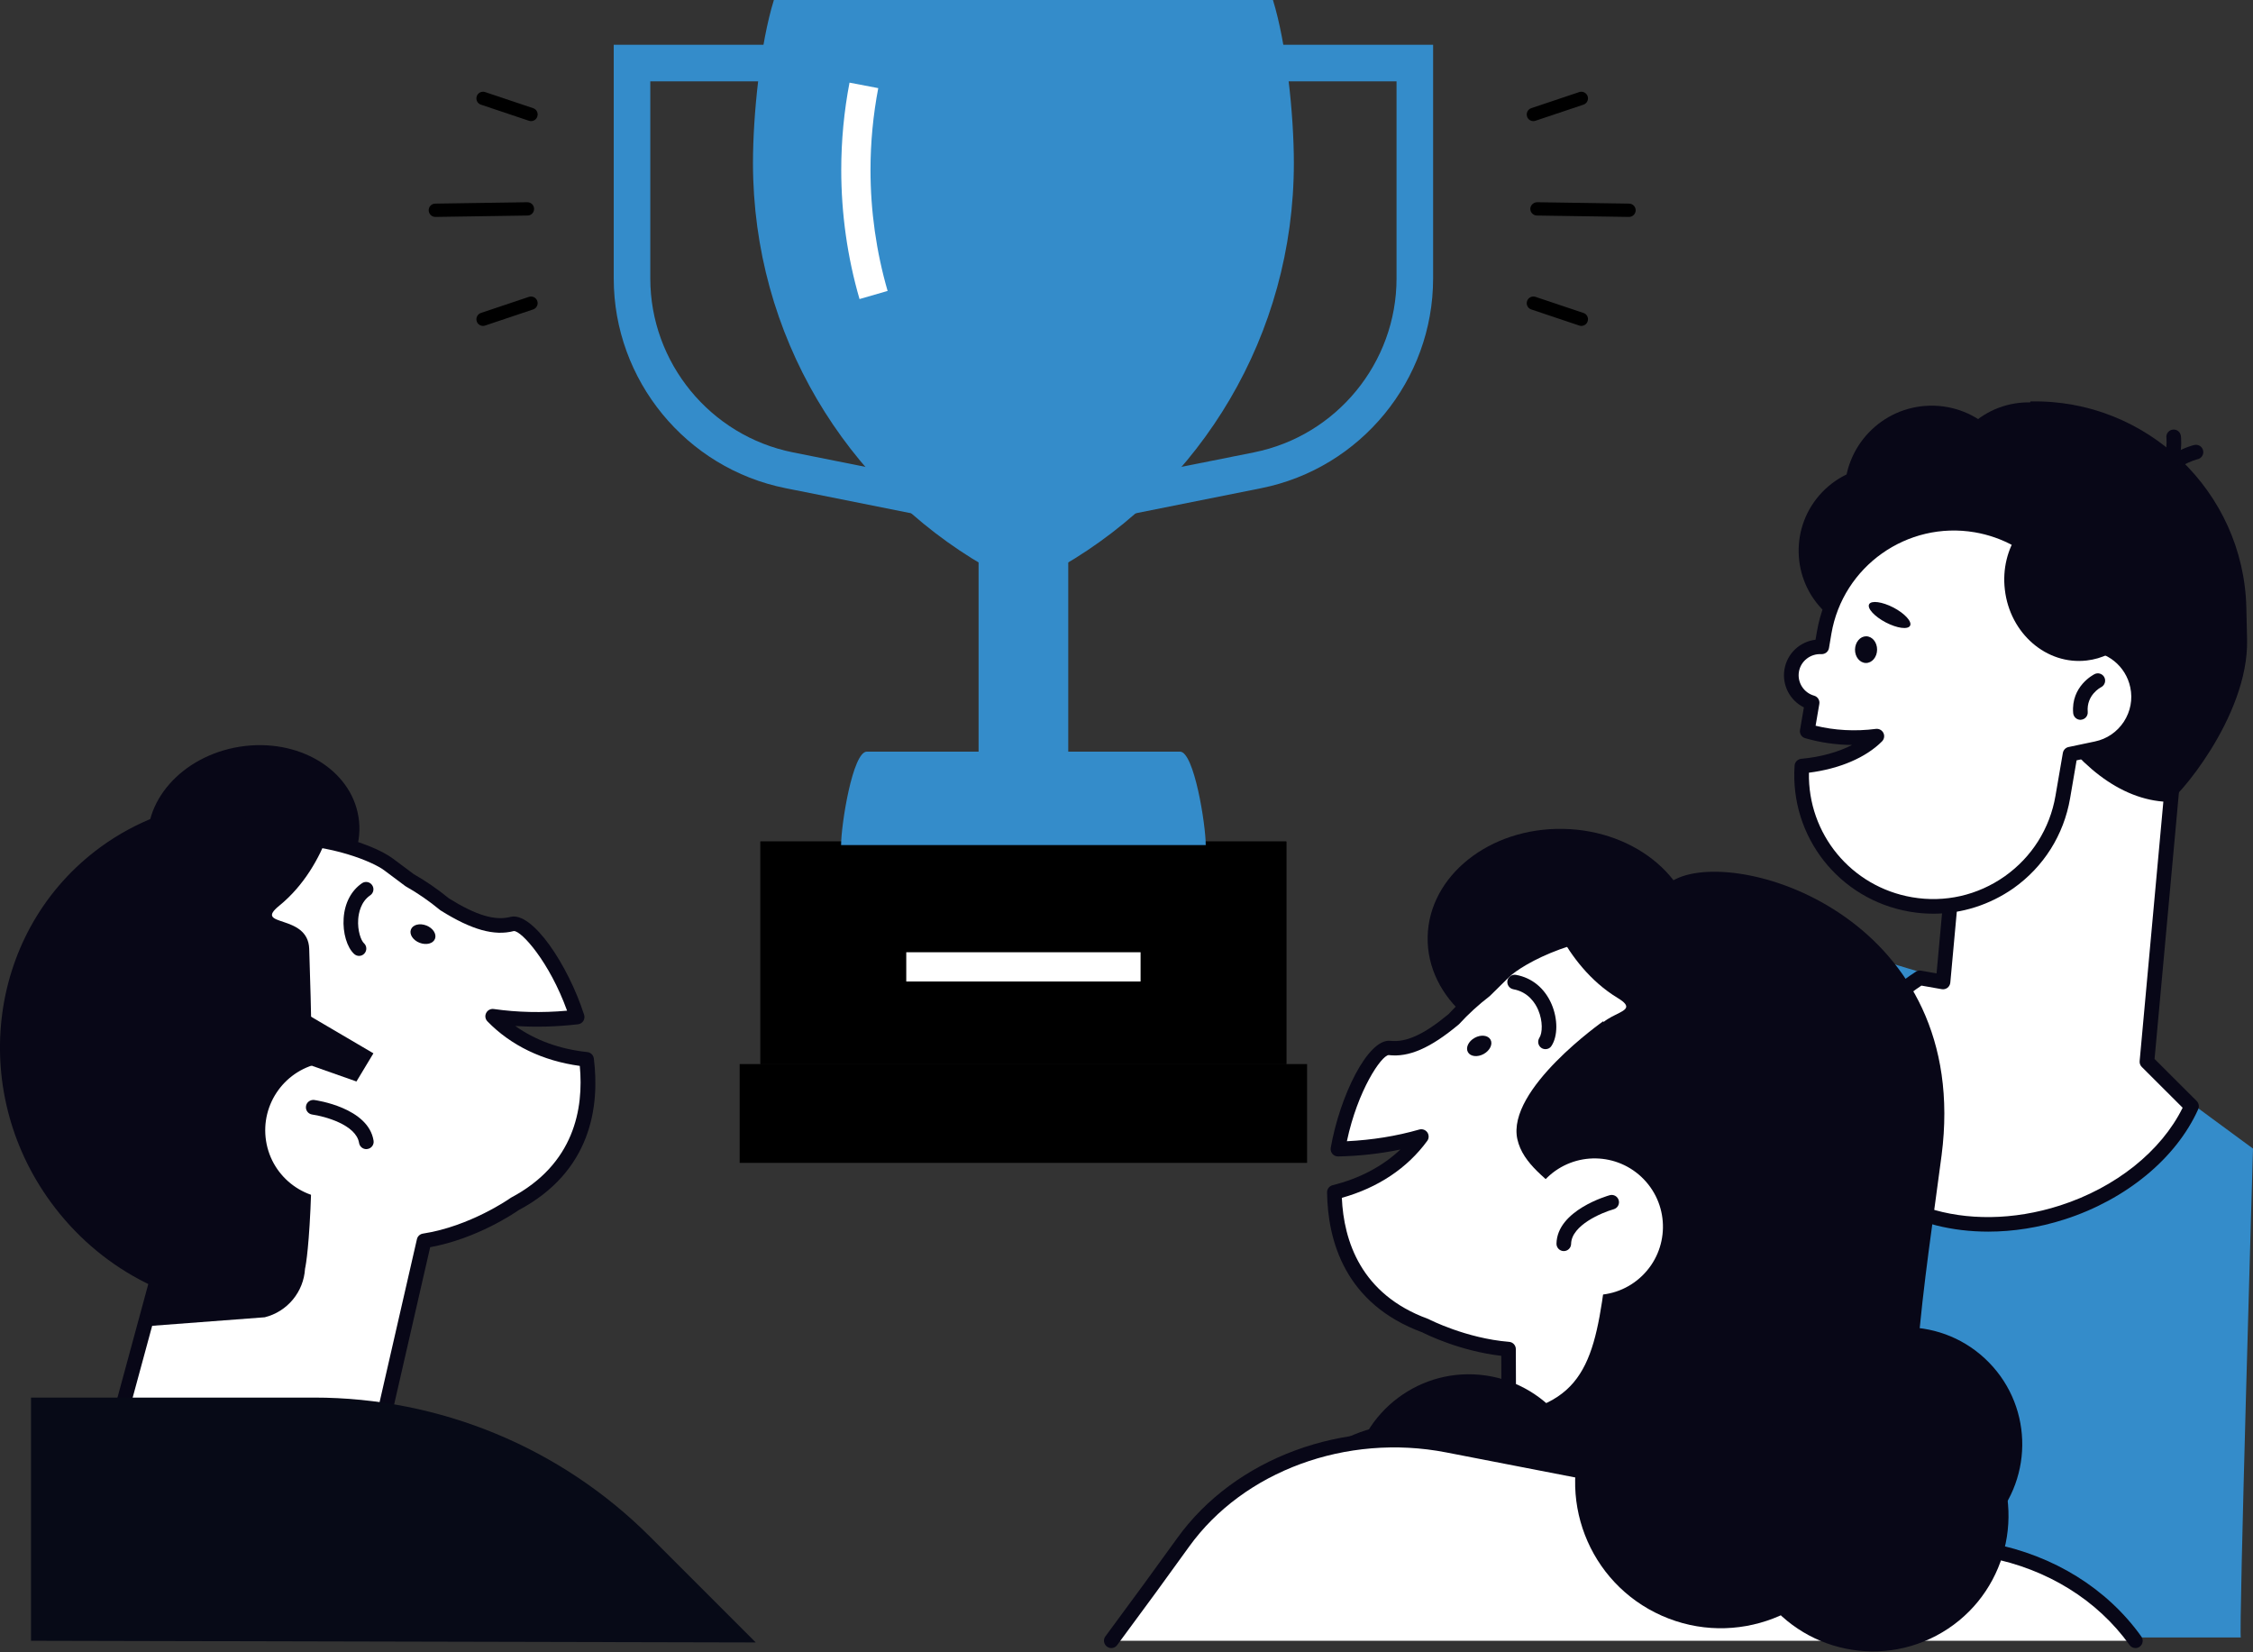 <?xml version="1.0" encoding="UTF-8" standalone="no"?>
<!-- Generator: Adobe Illustrator 25.0.0, SVG Export Plug-In . SVG Version: 6.00 Build 0)  -->

<svg
   version="1.1"
   x="0px"
   y="0px"
   viewBox="0 0 308.07 225.89"
   style="enable-background:new 0 0 308.07 225.89;"
   xml:space="preserve"
   id="svg1024"
   sodipodi:docname="strategie2.svg"
   inkscape:version="1.1.1 (c3084ef, 2021-09-22)"
   xmlns:inkscape="http://www.inkscape.org/namespaces/inkscape"
   xmlns:sodipodi="http://sodipodi.sourceforge.net/DTD/sodipodi-0.dtd"
   xmlns:xlink="http://www.w3.org/1999/xlink"
   xmlns="http://www.w3.org/2000/svg"
   xmlns:svg="http://www.w3.org/2000/svg"><rect x="0" y="0" width="308.07" height="225.89" fill="#333333" stroke="none"/><defs
   id="defs1028" /><sodipodi:namedview
   id="namedview1026"
   pagecolor="#ffffff"
   bordercolor="#666666"
   borderopacity="1.0"
   inkscape:pageshadow="2"
   inkscape:pageopacity="0.0"
   inkscape:pagecheckerboard="0"
   showgrid="false"
   inkscape:zoom="3.1829652"
   inkscape:cx="154.10159"
   inkscape:cy="112.945"
   inkscape:window-width="2560"
   inkscape:window-height="1387"
   inkscape:window-x="0"
   inkscape:window-y="25"
   inkscape:window-maximized="1"
   inkscape:current-layer="svg1024" />
<style
   type="text/css"
   id="style824">
	.st0{display:none;}
	.st1{display:inline;}
	.st2{clip-path:url(#SVGID_2_);fill:#FFFFFF;}
	.st3{fill:#E4F1F7;}
	.st4{fill:#080717;}
	.st5{fill:#FFFFFF;}
	.st6{fill:#FFB000;}
	.st7{fill:none;stroke:#000000;stroke-width:2;stroke-linecap:round;stroke-linejoin:round;stroke-miterlimit:10;}
	.st8{fill:none;stroke:#080717;stroke-width:2;stroke-linecap:round;stroke-linejoin:round;stroke-miterlimit:10;}
	.st9{fill:#070A17;}
</style>
<g
   id="Layer_2"
   class="st0">
	<g
   class="st1"
   id="g836">
		<defs
   id="defs827">
			<rect
   id="SVGID_1_"
   x="-3632.96"
   y="-725.81"
   width="6602.94"
   height="1370.62" />
		</defs>
		<use
   xlink:href="#SVGID_1_"
   style="overflow:visible;fill:#FFFFFF;"
   id="use829" />
		<clipPath
   id="SVGID_2_">
			<use
   xlink:href="#SVGID_1_"
   style="overflow:visible;"
   id="use831" />
		</clipPath>
		<rect
   x="-3632.96"
   y="-725.81"
   class="st2"
   width="6602.94"
   height="1370.62"
   clip-path="url(#SVGID_2_)"
   id="rect834" />
	</g>
	<g
   class="st1"
   id="g840">
		<rect
   x="6.71"
   y="-8.52"
   class="st3"
   width="302.93"
   height="234.11"
   id="rect838" />
	</g>
</g>
<g
   id="_x3C_Layer_x3E_">
	<g
   id="g1021">
		<g
   id="g875">
			<g
   id="g863">
				<rect
   x="101.14"
   y="145.49"
   width="77.59"
   height="13.51"
   id="rect843" />
				<rect
   x="103.98"
   y="115.06"
   width="71.91"
   height="30.43"
   id="rect845" />
				<rect
   x="103.98"
   y="115.06"
   width="71.91"
   height="30.43"
   id="rect847" />
				<path
   class="st6"
   d="M164.87,115.55c0-2.8-1.59-12.78-3.52-12.78h-42.82c-1.94,0-3.52,9.98-3.52,12.78H164.87z"
   id="path849"
   style="fill:#348cca;fill-opacity:1" />
				<path
   class="st6"
   d="M145.22,77.41c18.94-10.96,31.7-31.53,31.7-55.13c0-6.59-1.01-16.3-2.86-22.28h-68.24      c-1.86,5.98-2.86,15.69-2.86,22.28c0,23.6,12.77,44.17,31.7,55.13v25.22L145.22,77.41z"
   id="path851"
   style="fill:#348cca;fill-opacity:1" />
				<g
   id="g855">
					<path
   class="st5"
   d="M117.53,40.89c-1.66-5.72-2.5-11.67-2.5-17.67c0-4,0.38-8.01,1.13-11.92l3.93,0.75       c-0.7,3.67-1.06,7.43-1.06,11.17c0,5.63,0.79,11.2,2.34,16.56L117.53,40.89z"
   id="path853" />
				</g>
				<g
   id="g859">
					<rect
   x="123.92"
   y="130.2"
   class="st5"
   width="32.04"
   height="4"
   id="rect857" />
				</g>
				<rect
   x="133.81"
   y="73.58"
   class="st6"
   width="12.26"
   height="35.65"
   id="rect861"
   style="fill:#348cca;fill-opacity:1" />
			</g>
			<g
   id="g873">
				<g
   id="g867">
					<path
   class="st6"
   d="M151.13,71.01l-0.98-4.9l21.32-4.26c11.29-2.26,19.49-12.26,19.49-23.77V11.12h-28.33v-5h33.33v31.96       c0,13.89-9.89,25.95-23.51,28.67L151.13,71.01z"
   id="path865"
   style="fill:#348cca;fill-opacity:1" />
				</g>
				<g
   id="g871">
					<path
   class="st6"
   d="M128.74,71.01l-21.32-4.26C93.8,64.03,83.92,51.97,83.92,38.08V6.12h33.33v5H88.92v26.96       c0,11.51,8.2,21.51,19.49,23.77l21.32,4.26L128.74,71.01z"
   id="path869"
   style="fill:#348cca;fill-opacity:1" />
				</g>
			</g>
		</g>
		<path
   class="st6"
   d="M306.41,223.89h-84.13l8.33-74.68c0.99-8.85,7.45-16.13,16.12-18.15l0,0c3.59-0.84,7.33-0.72,10.86,0.35    l26.54,8.02l23.94,17.62C308.07,157.05,306.08,224.23,306.41,223.89z"
   id="path877"
   style="fill:#348cca;fill-opacity:1" />
		<g
   id="g925">
			<g
   id="g883">
				<path
   class="st5"
   d="M293.57,145.18l5.18-56.59l-28.63-2.62l-4.42,48.3l-3.18-0.56c-8.51,5.51-13.06,14.23-10.56,21.97      c3.19,9.9,16.65,14.42,30.06,10.1c8.44-2.72,14.85-8.29,17.65-14.52L293.57,145.18z"
   id="path879" />
				<path
   class="st4"
   d="M271.87,168.4c-9.92,0-18.37-4.65-20.87-12.42c-2.55-7.93,1.86-17.22,10.97-23.12      c0.21-0.14,0.47-0.19,0.72-0.14l2.11,0.37l4.32-47.22c0.05-0.55,0.53-0.95,1.09-0.91l28.63,2.62c0.55,0.05,0.95,0.54,0.9,1.09      l-5.13,56.12l5.76,5.75c0.29,0.29,0.38,0.74,0.21,1.12c-3.02,6.72-9.85,12.35-18.25,15.06      C278.79,167.86,275.24,168.4,271.87,168.4z M262.73,134.76c-8.13,5.41-12.07,13.65-9.83,20.61c3.01,9.36,15.94,13.6,28.8,9.45      c7.61-2.45,13.82-7.42,16.75-13.36l-5.59-5.58c-0.21-0.21-0.32-0.5-0.29-0.8l5.08-55.59l-26.64-2.44l-4.33,47.31      c-0.03,0.28-0.17,0.53-0.39,0.7c-0.22,0.17-0.51,0.24-0.78,0.19L262.73,134.76z"
   id="path881" />
			</g>
			<path
   class="st4"
   d="M277.64,54.89l-1.11,4.4c-0.64,0.01-1.27,0.07-1.89,0.15c-1.38,4.46-2.14,9.26-2.14,14.27     c0,15.54,10.64,35.49,23.94,35.93c0.89,0,11.06-11.54,10.82-22.19l-0.1-4.37C306.79,67.21,293.51,54.53,277.64,54.89z"
   id="path885" />
			<path
   class="st4"
   d="M286.05,87.71c-0.88-8.25-6.7-15.49-14.5-17.22h0c-4.86-1.07-9.52,0.21-13.03,3.13     c2.22-0.46,8.55-1.41,10.98,2.21C272.49,80.25,275.57,89.49,286.05,87.71z"
   id="path887" />
			
				<ellipse
   transform="matrix(0.691 -0.723 0.723 0.691 25.267 209.453)"
   class="st4"
   cx="257.42"
   cy="75.2"
   rx="11.57"
   ry="11.57"
   id="ellipse889" />
			<path
   class="st4"
   d="M282.33,58.37c12.55,1.3,22.53,11.53,23.28,24.35c-2.78,1.94-6.18,3.12-9.88,3.21     c-9.62,0.22-17.59-7.02-17.8-16.17C277.83,65.4,279.51,61.4,282.33,58.37z"
   id="path891" />
			
				<ellipse
   transform="matrix(0.691 -0.723 0.723 0.691 37.717 221.121)"
   class="st4"
   cx="277.28"
   cy="66.48"
   rx="11.57"
   ry="11.57"
   id="ellipse893" />
			<path
   class="st4"
   d="M252.24,67.64c0.15,6.57,5.6,11.77,12.17,11.62c6.57-0.15,11.77-5.6,11.62-12.17     c-0.15-6.57-5.6-11.77-12.17-11.62C257.29,55.62,252.09,61.07,252.24,67.64z"
   id="path895" />
			<g
   id="g899">
				<path
   class="st4"
   d="M295.09,67.44c-0.08,0-0.16-0.01-0.25-0.03c-0.54-0.14-0.86-0.68-0.72-1.22c1.07-4.22,5.74-5.31,5.94-5.35      c0.54-0.12,1.07,0.22,1.19,0.76c0.12,0.54-0.22,1.07-0.76,1.19c-0.07,0.02-3.67,0.89-4.44,3.89      C295.95,67.14,295.54,67.44,295.09,67.44z"
   id="path897" />
			</g>
			<g
   id="g903">
				<path
   class="st4"
   d="M294.62,67.17c-0.32,0-0.64-0.15-0.83-0.44c-0.31-0.46-0.19-1.08,0.27-1.39c2.58-1.74,2.17-5.45,2.17-5.49      c-0.07-0.55,0.33-1.05,0.87-1.11c0.55-0.07,1.04,0.32,1.11,0.87c0.03,0.2,0.57,4.96-3.04,7.39      C295,67.11,294.81,67.17,294.62,67.17z"
   id="path901" />
			</g>
			<g
   id="g909">
				<path
   class="st5"
   d="M292.26,93.77L292.26,93.77c-0.73-3.45-3.8-5.81-7.2-5.75c-0.66-7.98-6.63-14.81-14.88-16.22l0,0      c-9.79-1.68-19.08,4.9-20.76,14.68l-0.34,1.96c-1.98-0.12-3.78,1.26-4.11,3.26h0c-0.32,1.98,0.91,3.85,2.8,4.39l-0.66,3.88      c1.93,0.57,4.11,0.89,6.42,0.89c1.06,0,2.1-0.07,3.1-0.2c-2.12,2.15-5.85,3.7-10.24,4.09c-0.62,9.09,5.73,17.35,14.9,18.92      c9.79,1.68,19.08-4.9,20.76-14.68l1.01-5.87l3.61-0.76C290.58,101.52,293.08,97.68,292.26,93.77z"
   id="path905" />
				<path
   class="st4"
   d="M264.37,124.93c-1.08,0-2.16-0.09-3.25-0.28c-9.63-1.65-16.4-10.24-15.73-19.97      c0.03-0.49,0.42-0.88,0.91-0.93c2.6-0.23,5.02-0.9,6.95-1.89c-2.23-0.02-4.39-0.34-6.42-0.93c-0.49-0.14-0.79-0.63-0.7-1.13      l0.53-3.08c-1.9-0.94-3.01-3.03-2.66-5.18c0.36-2.19,2.11-3.81,4.25-4.07l0.2-1.15c0.86-5,3.61-9.36,7.75-12.29      c4.14-2.93,9.17-4.07,14.17-3.21c8.24,1.41,14.55,8.03,15.62,16.25c3.54,0.34,6.53,2.96,7.27,6.51c0,0,0,0,0,0      c0.45,2.15,0.04,4.36-1.16,6.2c-1.2,1.84-3.05,3.11-5.21,3.56l-2.94,0.62l-0.89,5.2c-0.86,5-3.61,9.36-7.74,12.29      C272.05,123.73,268.26,124.93,264.37,124.93z M247.35,105.65c-0.17,8.36,5.77,15.6,14.11,17.03c4.47,0.77,8.97-0.26,12.67-2.87      c3.7-2.62,6.16-6.52,6.93-10.99l1.01-5.87c0.07-0.4,0.38-0.73,0.78-0.81l3.61-0.76c1.63-0.34,3.03-1.3,3.95-2.7      c0.91-1.4,1.23-3.06,0.88-4.7c-0.61-2.92-3.21-5.02-6.2-4.96c-0.49,0.04-0.97-0.39-1.01-0.92c-0.64-7.71-6.42-14.01-14.06-15.32      c-9.23-1.57-18.02,4.64-19.6,13.87l-0.33,1.96c-0.09,0.5-0.52,0.85-1.05,0.83c-1.49-0.08-2.82,0.95-3.06,2.42      c-0.24,1.45,0.66,2.86,2.08,3.26c0.49,0.14,0.8,0.63,0.71,1.13l-0.51,2.98c2.58,0.63,5.41,0.8,8.25,0.43      c0.42-0.05,0.83,0.17,1.02,0.55c0.19,0.38,0.12,0.84-0.18,1.15C255.15,103.58,251.54,105.12,247.35,105.65z"
   id="path907" />
			</g>
			<g
   id="g913">
				<path
   class="st4"
   d="M287.48,104.03c-0.46,0-0.88-0.32-0.98-0.79c-0.11-0.54,0.23-1.07,0.77-1.18c3.37-0.71,5.54-4.03,4.83-7.4      c-0.11-0.54,0.23-1.07,0.77-1.18c0.54-0.11,1.07,0.23,1.18,0.77c0.93,4.45-1.92,8.83-6.37,9.76      C287.61,104.03,287.54,104.03,287.48,104.03z"
   id="path911" />
			</g>
			<g
   id="g917">
				<path
   class="st4"
   d="M284.48,98.42c-0.51,0-0.95-0.39-1-0.92c-0.31-3.69,2.8-5.26,2.93-5.33c0.49-0.25,1.1-0.04,1.34,0.45      c0.24,0.49,0.04,1.09-0.45,1.34c-0.1,0.05-2.02,1.07-1.83,3.37c0.05,0.55-0.36,1.03-0.91,1.08      C284.54,98.42,284.51,98.42,284.48,98.42z"
   id="path915" />
			</g>
			<path
   class="st4"
   d="M253.65,88.81c-0.01,1.01,0.65,1.83,1.49,1.84c0.83,0.01,1.52-0.8,1.53-1.81c0.01-1.01-0.65-1.83-1.49-1.84     C254.35,87,253.67,87.8,253.65,88.81z"
   id="path919" />
			<path
   class="st4"
   d="M255.58,82.62c-0.29,0.56,0.73,1.67,2.27,2.48c1.55,0.81,3.04,1.01,3.33,0.45c0.29-0.56-0.73-1.67-2.27-2.48     C257.36,82.27,255.87,82.07,255.58,82.62z"
   id="path921" />
			<path
   class="st4"
   d="M275.94,72.95c7.26,0.21,13.6,6.4,14.84,14.76c-1.47,1.41-3.34,2.36-5.45,2.6     c-5.49,0.64-10.5-3.7-11.19-9.68C273.8,77.79,274.51,75.08,275.94,72.95z"
   id="path923" />
		</g>
		
			<ellipse
   transform="matrix(0.019 -1 1 0.019 80.938 339.452)"
   class="st4"
   cx="213.44"
   cy="128.48"
   rx="15.12"
   ry="18.26"
   id="ellipse927" />
		<g
   id="g933">
			<path
   class="st5"
   d="M248.75,141.41c-16.09-23.56-39.38-12.22-43.14-8.48c-0.88,0.88-1.73,1.72-2.57,2.54     c-1.56,1.2-2.98,2.51-4.27,3.91c-3.17,2.64-6.04,4.25-8.78,3.92c-1.94-0.23-5.7,6.12-7.05,13.82c3.96-0.09,7.8-0.65,11.4-1.69     c-2.79,3.79-7,6.38-11.89,7.59c0.1,7.4,3.14,14.85,12.44,18.25c0,0,5.18,2.71,11.38,3.21l0.11,28.89l31.08-0.12l1.75-26.32     c0.49-0.32,0.98-0.64,1.46-0.99C255.27,175.48,258.56,155.77,248.75,141.41z"
   id="path929" />
			<path
   class="st4"
   d="M206.39,214.37c-0.55,0-1-0.45-1-1l-0.11-27.99c-5.62-0.65-10.18-2.89-10.78-3.2     c-10.61-3.9-12.95-12.56-13.04-19.15c-0.01-0.46,0.31-0.87,0.76-0.98c3.68-0.91,6.83-2.58,9.27-4.88     c-2.74,0.57-5.59,0.89-8.52,0.95c-0.3,0-0.59-0.12-0.78-0.35c-0.19-0.23-0.28-0.53-0.23-0.82c1.24-7.07,5.08-14.97,8.15-14.64     c2.16,0.25,4.62-0.87,7.97-3.66c1.3-1.42,2.75-2.74,4.3-3.94c0.82-0.8,1.66-1.63,2.52-2.49c2.63-2.62,11.7-7.13,21.68-6.19     c9.13,0.86,16.86,5.85,22.98,14.81c10.27,15.04,6.62,35.21-8.32,45.92c-0.36,0.26-0.72,0.5-1.08,0.74l-1.71,25.82     c-0.03,0.52-0.47,0.93-0.99,0.93L206.39,214.37C206.39,214.37,206.39,214.37,206.39,214.37z M237.46,213.25L237.46,213.25     L237.46,213.25z M183.48,163.78c0.26,5.86,2.59,13.19,11.76,16.54c0.04,0.01,0.08,0.03,0.12,0.05c0.05,0.03,5.09,2.62,10.99,3.1     c0.52,0.04,0.92,0.47,0.92,0.99l0.11,27.89l29.14-0.11l1.69-25.39c0.02-0.32,0.19-0.6,0.46-0.78c0.48-0.31,0.95-0.62,1.42-0.96     c14.05-10.07,17.49-29.03,7.84-43.16c0,0,0,0,0,0c-5.77-8.45-13.01-13.15-21.52-13.95c-9.94-0.93-18.32,3.86-20.08,5.61     c-0.88,0.88-1.74,1.73-2.58,2.54c-0.03,0.03-0.06,0.05-0.09,0.08c-1.5,1.15-2.89,2.43-4.14,3.79c-0.03,0.03-0.06,0.06-0.1,0.09     c-3.84,3.2-6.78,4.48-9.54,4.15c-1,0.08-4.23,4.79-5.71,11.78c3.45-0.17,6.77-0.7,9.9-1.6c0.41-0.12,0.85,0.04,1.1,0.39     c0.24,0.35,0.24,0.82-0.01,1.16C192.43,159.73,188.41,162.4,183.48,163.78z"
   id="path931" />
		</g>
		
			<ellipse
   transform="matrix(0.142 -0.99 0.99 0.142 -29.782 373.928)"
   class="st4"
   cx="200.86"
   cy="204.15"
   rx="16.16"
   ry="16.16"
   id="ellipse935" />
		<path
   class="st4"
   d="M245.09,125.6c-10.09-5.77-21.97-5.65-31.87-0.77c3.04,0.79,6,1.95,8.83,3.57    c19.16,10.96,24.68,37.32,12.35,58.88c-0.69,1.2-1.42,2.35-2.18,3.46c10.07-1.68,19.44-7.82,25.01-17.56    C266.9,156.28,261.47,134.97,245.09,125.6z"
   id="path937" />
		<path
   class="st4"
   d="M211.06,122.59c0,0,2.54,9.26,10.15,13.87c4.02,2.44-3.76,1.55-3.26,6.4c3.8,36.34,6.56,43.25,6.56,43.25    c0.62,3.13,3.2,5.48,6.37,5.82l9.54,1l3.17-8.72l5.59-37.71C249.19,146.51,230.11,117.83,211.06,122.59z"
   id="path939" />
		<g
   id="g943">
			<path
   class="st4"
   d="M211.33,143.45c-0.19,0-0.38-0.05-0.55-0.16c-0.46-0.3-0.59-0.92-0.29-1.39c0.43-0.65,0.49-2.29-0.16-3.81     c-0.38-0.9-1.34-2.46-3.4-2.83c-0.54-0.1-0.9-0.62-0.81-1.16c0.1-0.54,0.62-0.9,1.16-0.81c2.21,0.4,3.94,1.83,4.88,4.01     c0.87,2.02,0.86,4.37-0.01,5.7C211.98,143.29,211.66,143.45,211.33,143.45z"
   id="path941" />
		</g>
		<path
   class="st4"
   d="M202.88,144.11c-0.85,0.47-1.82,0.36-2.16-0.25c-0.34-0.61,0.07-1.49,0.93-1.96    c0.85-0.47,1.82-0.36,2.16,0.25C204.15,142.76,203.73,143.64,202.88,144.11z"
   id="path945" />
		<path
   class="st4"
   d="M219.23,139.63c0,0-13.26,9.29-11.75,16.13c1.51,6.84,13.47,8.43,11.88,20.12    c-1.58,11.69-3.64,17.4-17.85,17.86c-18.95,0.61-22.82,4.01-23.02,14.63c-0.2,10.63,45.45-0.79,45.45-0.79    S240.88,190.74,219.23,139.63z"
   id="path947" />
		
			<ellipse
   transform="matrix(0.72 -0.694 0.694 0.72 -55.471 198.182)"
   class="st5"
   cx="218.06"
   cy="167.89"
   rx="9.34"
   ry="9.34"
   id="ellipse949" />
		<g
   id="g953">
			<path
   class="st4"
   d="M213.83,171.06c-0.01,0-0.01,0-0.02,0c-0.55-0.01-0.99-0.47-0.98-1.02c0.09-4.56,6.99-6.54,7.28-6.62     c0.53-0.15,1.08,0.16,1.23,0.69c0.15,0.53-0.16,1.08-0.69,1.23c-1.6,0.45-5.77,2.18-5.82,4.73     C214.82,170.63,214.37,171.06,213.83,171.06z"
   id="path951" />
		</g>
		
			<ellipse
   transform="matrix(0.715 -0.699 0.699 0.715 -63.752 238.441)"
   class="st4"
   cx="260.55"
   cy="197.41"
   rx="15.99"
   ry="15.99"
   id="ellipse955" />
		<g
   id="g961">
			<path
   class="st5"
   d="M292,224.34c-4.38-6.12-11.39-10.69-19.85-12.33L197.9,197.6c-14-2.72-28.43,2.59-36.12,13.3     c-2.98,4.15-6.31,8.7-9.82,13.44H292z"
   id="path957" />
			<path
   class="st4"
   d="M292,225.34c-0.31,0-0.62-0.15-0.81-0.42c-4.4-6.14-11.23-10.38-19.23-11.93l-74.25-14.41     c-13.57-2.63-27.68,2.55-35.12,12.9c-2.81,3.92-6.03,8.32-9.83,13.45c-0.33,0.45-0.95,0.54-1.4,0.21     c-0.44-0.33-0.54-0.96-0.21-1.4c3.79-5.12,7-9.51,9.81-13.42c7.88-10.97,22.8-16.48,37.12-13.7l74.25,14.41     c8.51,1.65,15.78,6.17,20.47,12.73c0.32,0.45,0.22,1.07-0.23,1.4C292.41,225.28,292.2,225.34,292,225.34z"
   id="path959" />
		</g>
		<path
   class="st4"
   d="M229.14,120.19c9.08-4.46,40.5,5.67,36.35,37.76c-2.06,15.95-6.21,39.95-1.46,48.21    c4.75,8.27,4.21,2.44-2.18,8.86c-6.39,6.42-30.93,4.11-35.47-0.89c-4.54-4.99-16.44-1.1,1.83-30.46    c18.27-29.36,0.3-44.42-1.59-45.55C224.73,137.01,215.82,126.74,229.14,120.19z"
   id="path963" />
		
			<ellipse
   transform="matrix(0.406 -0.914 0.914 0.406 -45.347 335.437)"
   class="st4"
   cx="235.21"
   cy="202.58"
   rx="19.92"
   ry="19.92"
   id="ellipse965" />
		
			<ellipse
   transform="matrix(0.988 -0.156 0.156 0.988 -17.328 6.784)"
   class="st4"
   cx="34.63"
   cy="113.97"
   rx="14.53"
   ry="12.03"
   id="ellipse967" />
		<g
   id="g973">
			<path
   class="st5"
   d="M80.2,144.84c-5.01-0.53-9.54-2.51-12.82-5.89c3.7,0.53,7.58,0.56,11.52,0.11     c-2.39-7.44-6.99-13.22-8.88-12.72c-2.67,0.7-5.74-0.5-9.24-2.68c-1.46-1.21-3.06-2.31-4.76-3.29c-0.94-0.69-1.9-1.41-2.89-2.16     c-4.23-3.19-28.85-11.24-41.57,14.31c-7.11,14.28-2.67,31.51,10.38,40.72l-8.85,32.6l38.15-6.77l6.74-29.41     c6.79-1.04,12.39-5.04,12.39-5.04C79.13,159.98,81.11,152.19,80.2,144.84z"
   id="path969" />
			<path
   class="st4"
   d="M13.1,206.84c-0.28,0-0.55-0.12-0.74-0.33c-0.23-0.25-0.32-0.61-0.23-0.94l8.67-31.93     C7.7,164,3.43,146.63,10.68,132.07c4.84-9.72,11.82-15.72,20.74-17.82c9.76-2.3,19.36,0.92,22.33,3.16     c0.97,0.73,1.92,1.44,2.84,2.12c1.7,0.97,3.31,2.09,4.8,3.31c3.7,2.3,6.29,3.08,8.4,2.53c3-0.78,7.88,6.55,10.08,13.38     c0.09,0.28,0.05,0.6-0.11,0.85c-0.16,0.25-0.43,0.42-0.73,0.45c-2.91,0.34-5.78,0.41-8.57,0.23c2.73,1.95,6.08,3.17,9.85,3.57     c0.46,0.05,0.83,0.41,0.89,0.87c0.81,6.54-0.32,15.44-10.29,20.75c-0.62,0.43-5.74,3.9-12.09,5.06l-6.59,28.76     c-0.09,0.39-0.4,0.69-0.8,0.76l-38.15,6.77C13.21,206.83,13.16,206.84,13.1,206.84z M38.4,115.45c-2.08,0-4.28,0.21-6.52,0.74     c-8.32,1.96-14.85,7.6-19.41,16.77c-6.91,13.88-2.68,30.47,10.06,39.46c0.34,0.24,0.5,0.67,0.39,1.08l-8.44,31.07l35.94-6.38     l6.59-28.76c0.09-0.4,0.42-0.7,0.82-0.76c6.46-0.99,11.91-4.82,11.96-4.86c0.04-0.03,0.07-0.05,0.11-0.07     c8.63-4.58,9.93-12.16,9.38-18c-5.07-0.69-9.42-2.79-12.63-6.09c-0.3-0.31-0.37-0.77-0.17-1.15c0.19-0.38,0.61-0.6,1.03-0.54     c3.22,0.46,6.59,0.54,10.03,0.23c-2.41-6.67-6.21-10.89-7.26-10.89c-0.01,0-0.02,0-0.02,0c-2.68,0.7-5.77-0.16-10-2.81     c-0.04-0.02-0.07-0.05-0.11-0.08c-1.43-1.18-2.98-2.26-4.62-3.19c-0.03-0.02-0.07-0.04-0.1-0.06c-0.94-0.69-1.9-1.42-2.9-2.17     C51.01,117.85,45.35,115.45,38.4,115.45z"
   id="path971" />
		</g>
		<path
   class="st4"
   d="M13.03,116.36c9.2-7.1,20.99-8.61,31.46-5.13c-2.9,1.19-5.68,2.76-8.25,4.74    c-17.47,13.48-19.34,40.35-4.16,60.02c0.84,1.09,1.73,2.13,2.63,3.13c-10.21-0.28-20.33-5.09-27.18-13.97    C-4.37,149.73-1.9,127.89,13.03,116.36z"
   id="path975" />
		<path
   class="st4"
   d="M46.33,108.71c0,0-1.24,9.52-8.15,15.13c-3.65,2.97,3.94,1.02,4.1,5.89c1.22,36.52-0.57,43.74-0.57,43.74    c-0.19,3.18-2.42,5.87-5.51,6.64l-15.99,1.21l0.89-5.32l-9.25-38.38C11.84,137.63,26.81,106.61,46.33,108.71z"
   id="path977" />
		<g
   id="g981">
			<path
   class="st4"
   d="M49.1,130.7c-0.24,0-0.48-0.09-0.67-0.26c-0.98-0.89-1.58-2.9-1.44-4.89c0.14-2.08,1.04-3.78,2.51-4.79     c0.46-0.31,1.08-0.19,1.39,0.27c0.31,0.46,0.19,1.08-0.27,1.39c-1.29,0.88-1.58,2.43-1.64,3.27c-0.11,1.57,0.39,2.91,0.78,3.27     c0.41,0.37,0.44,1,0.07,1.41C49.64,130.59,49.37,130.7,49.1,130.7z"
   id="path979" />
		</g>
		<path
   class="st4"
   d="M57.38,128.91c0.91,0.35,1.85,0.11,2.1-0.55c0.25-0.65-0.28-1.47-1.19-1.82c-0.91-0.35-1.85-0.11-2.1,0.55    C55.94,127.75,56.47,128.56,57.38,128.91z"
   id="path983" />
		<path
   class="st5"
   d="M54.83,153.09c0.8,5.1-2.68,9.88-7.77,10.68c-5.1,0.8-9.88-2.68-10.68-7.77s2.68-9.88,7.77-10.68    C49.25,144.51,54.03,147.99,54.83,153.09z"
   id="path985" />
		<g
   id="g989">
			<path
   class="st4"
   d="M50.09,157.12c-0.48,0-0.91-0.35-0.99-0.84c-0.4-2.52-4.77-3.66-6.41-3.89c-0.55-0.08-0.93-0.58-0.85-1.13     c0.07-0.55,0.58-0.92,1.12-0.86c0.3,0.04,7.41,1.06,8.12,5.56c0.09,0.55-0.29,1.06-0.83,1.14     C50.2,157.11,50.14,157.12,50.09,157.12z"
   id="path987" />
		</g>
		
			<ellipse
   transform="matrix(0.884 -0.467 0.467 0.884 -67.177 143.588)"
   class="st4"
   cx="256.16"
   cy="207.35"
   rx="18.54"
   ry="18.54"
   id="ellipse991" />
		<polygon
   class="st4"
   points="37.18,135.87 51.06,144.02 48.74,147.87 37.45,143.89   "
   id="polygon993" />
		<path
   class="st9"
   d="M4.24,224.34v-33.25h38.71c17.23,0,33.75,6.84,45.94,19.03l14.45,14.45    C103.34,224.56,5.13,224.34,4.24,224.34z"
   id="path995" />
		<g
   id="g999">
			<path
   d="M222.75,29.66c0,0-0.01,0-0.01,0l-12.59-0.19c-0.5-0.01-0.9-0.42-0.9-0.92c0.01-0.5,0.44-0.88,0.92-0.9l12.59,0.19     c0.5,0.01,0.9,0.42,0.9,0.92C223.65,29.26,223.24,29.66,222.75,29.66z"
   id="path997" />
		</g>
		<g
   id="g1003">
			<path
   d="M216.23,44.56c-0.1,0-0.19-0.02-0.29-0.05l-6.56-2.2c-0.48-0.16-0.73-0.67-0.57-1.15c0.16-0.47,0.67-0.73,1.15-0.57     l6.56,2.2c0.48,0.16,0.73,0.67,0.57,1.15C216.97,44.32,216.61,44.56,216.23,44.56z"
   id="path1001" />
		</g>
		<g
   id="g1007">
			<path
   d="M59.53,29.66c-0.5,0-0.9-0.4-0.91-0.9c-0.01-0.5,0.39-0.92,0.9-0.92l12.59-0.19c0.49,0,0.91,0.39,0.92,0.9     c0.01,0.5-0.39,0.92-0.9,0.92l-12.59,0.19C59.54,29.66,59.54,29.66,59.53,29.66z"
   id="path1005" />
		</g>
		<g
   id="g1011">
			<path
   d="M66.05,44.56c-0.38,0-0.74-0.24-0.86-0.62c-0.16-0.48,0.1-0.99,0.57-1.15l6.56-2.2c0.48-0.16,0.99,0.1,1.15,0.57     c0.16,0.48-0.1,0.99-0.57,1.15l-6.56,2.2C66.24,44.54,66.14,44.56,66.05,44.56z"
   id="path1009" />
		</g>
		<g
   id="g1015">
			<path
   d="M209.67,16.56c-0.38,0-0.74-0.24-0.86-0.62c-0.16-0.48,0.1-0.99,0.57-1.15l6.56-2.2c0.48-0.16,0.99,0.1,1.15,0.57     c0.16,0.48-0.1,0.99-0.57,1.15l-6.56,2.2C209.86,16.54,209.76,16.56,209.67,16.56z"
   id="path1013" />
		</g>
		<g
   id="g1019">
			<path
   d="M72.61,16.56c-0.1,0-0.19-0.02-0.29-0.05l-6.56-2.2c-0.48-0.16-0.73-0.67-0.57-1.15c0.16-0.48,0.68-0.73,1.15-0.57     l6.56,2.2c0.48,0.16,0.73,0.67,0.57,1.15C73.35,16.32,72.99,16.56,72.61,16.56z"
   id="path1017" />
		</g>
	</g>
</g>
</svg>
